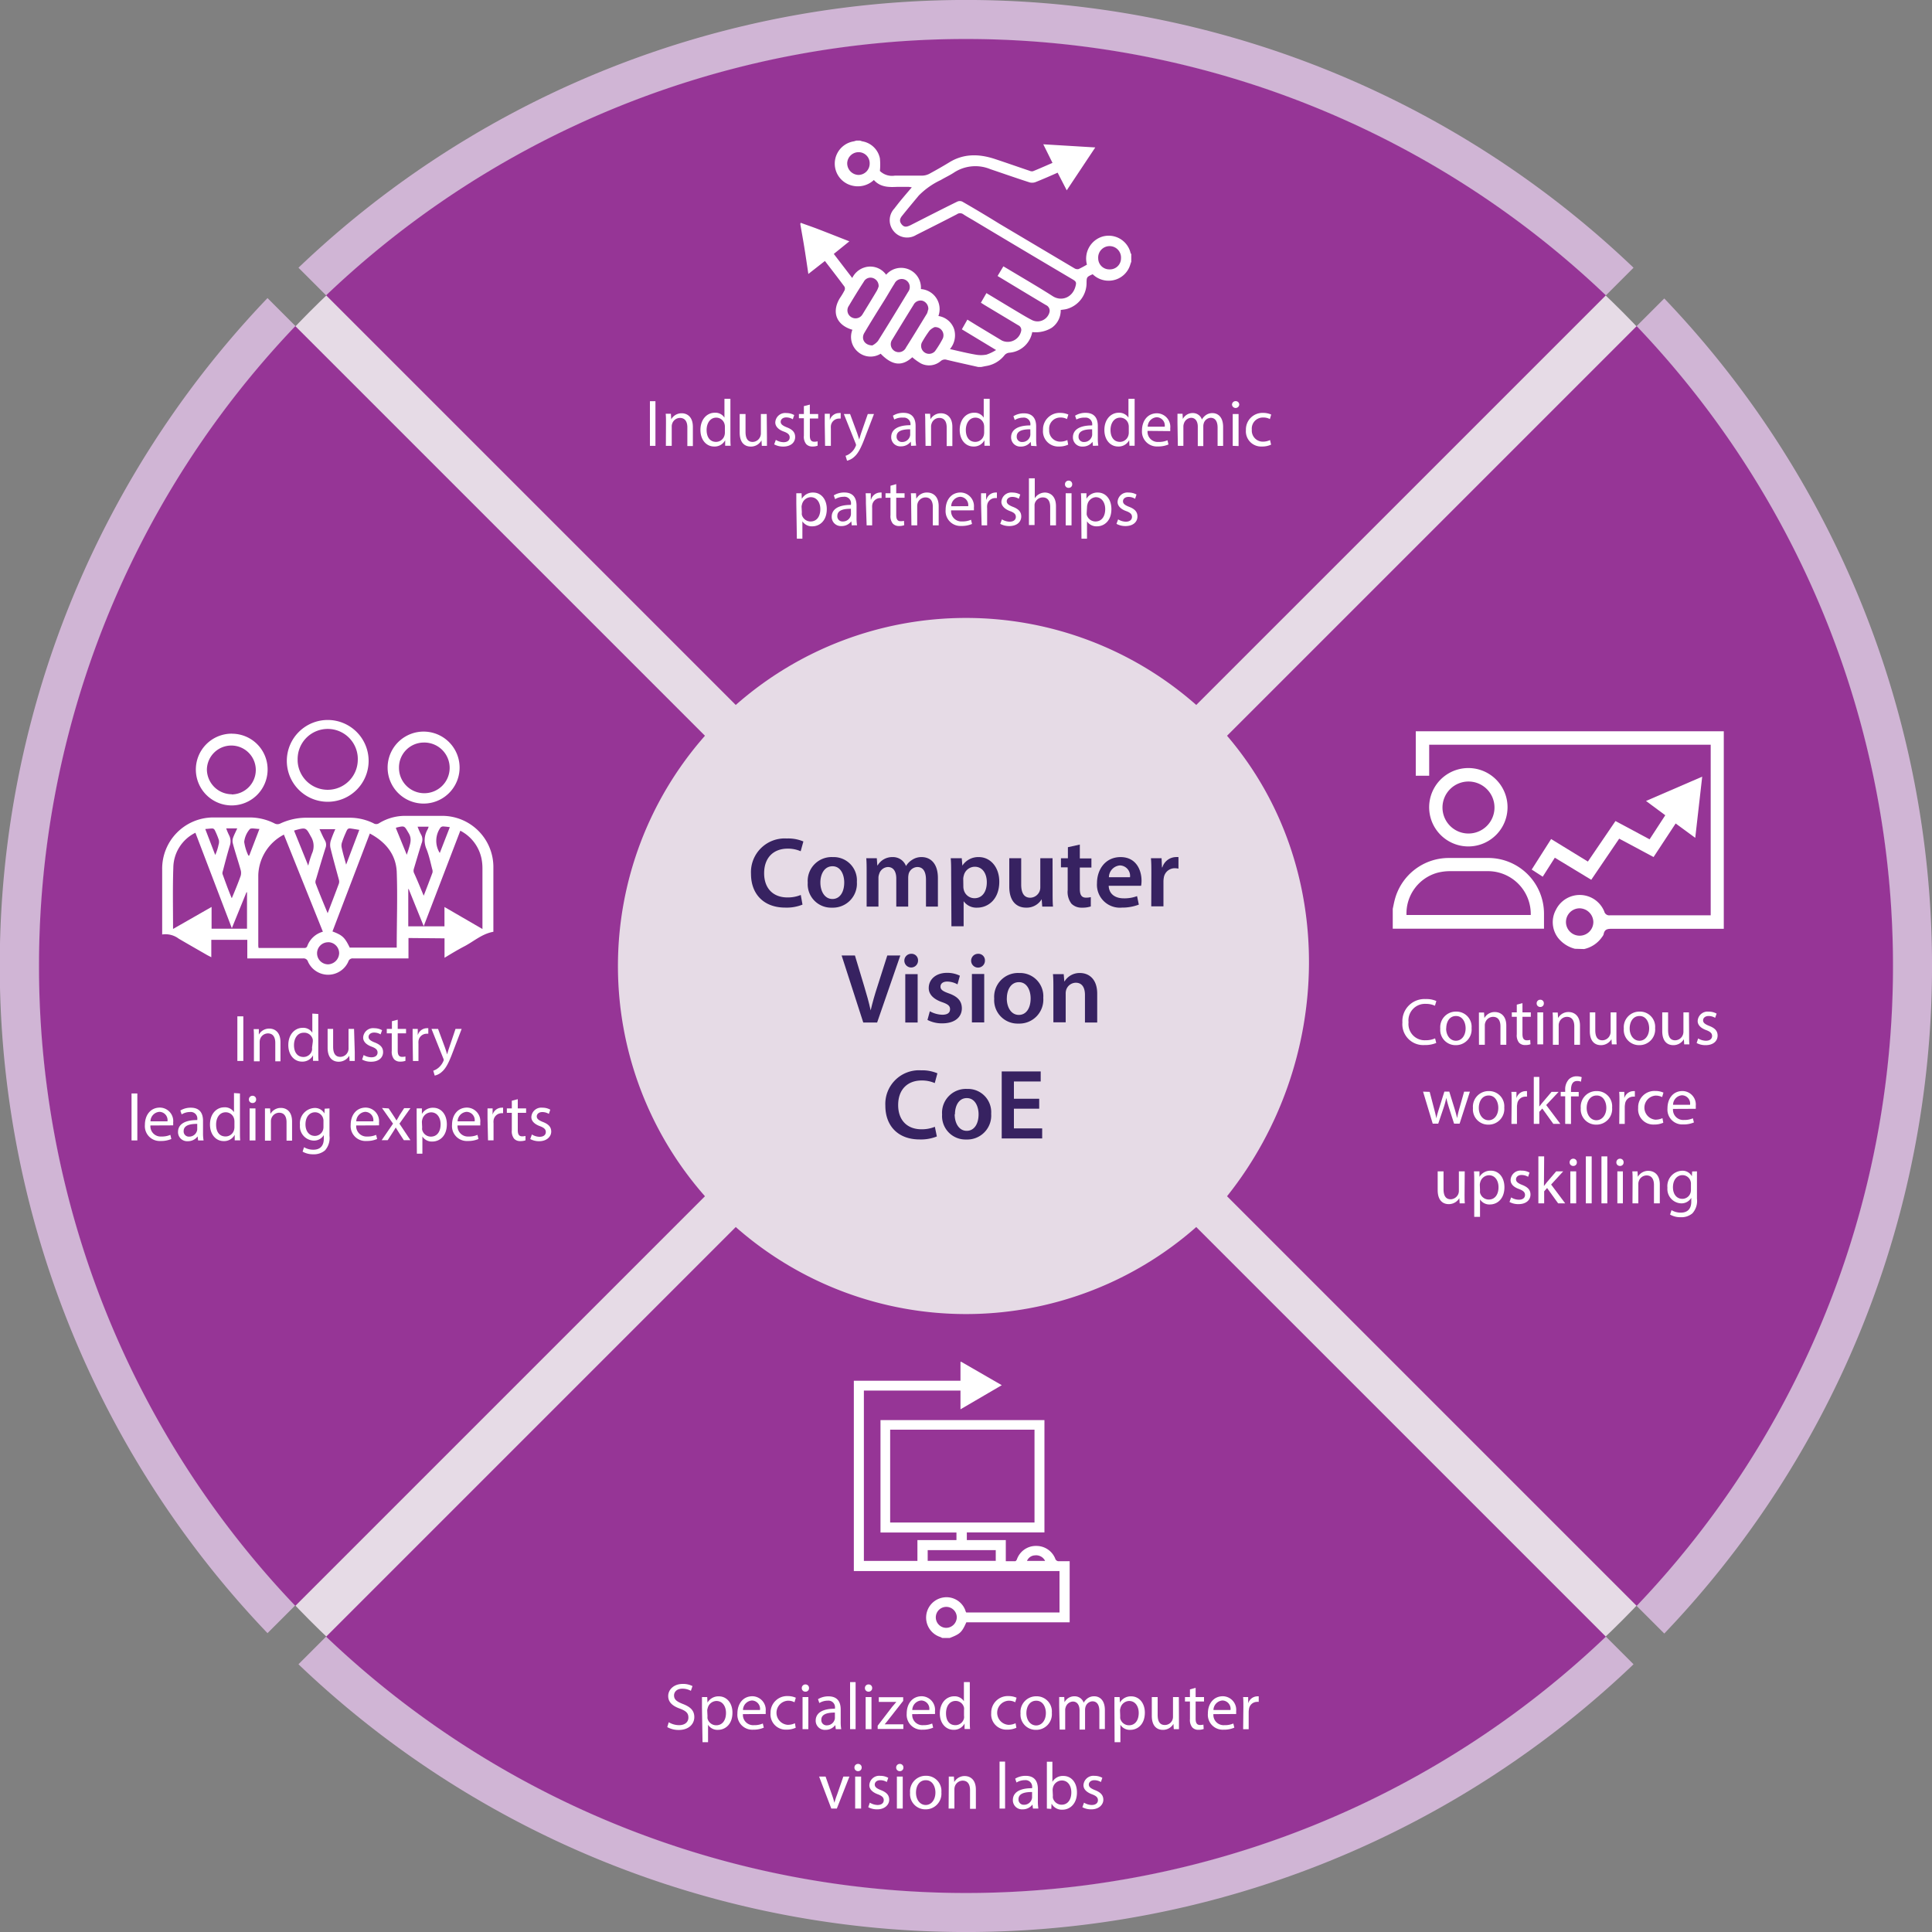 <svg id="Layer_1" data-name="Layer 1" xmlns="http://www.w3.org/2000/svg" viewBox="0 0 350 350"><rect x="0" y="0" width="350" height="350" fill="#808080" stroke="none"/><defs><style>.cls-1{fill:#d0b5d5;}.cls-2{fill:#e6dbe6;}.cls-3{fill:#963596;}.cls-4{fill:#fff;}.cls-5{fill:#372261;}</style></defs><title>computer-vision-and-AI-on-EDGE2</title><g id="Layer_3" data-name="Layer 3"><path class="cls-1" d="M220.91,134.66l-5.57-5.57L295.93,48.5a175,175,0,0,0-241.86,0l82,82-5.61,5.5-82-82a175,175,0,0,0,0,241.86l80.59-80.59,5.57,5.57L54.07,301.5a175,175,0,0,0,241.86,0l-79.22-79.21,5.58-5.58,79.21,79.22a175,175,0,0,0,0-241.86Z"/><circle class="cls-2" cx="175" cy="175" r="167.88"/><path class="cls-3" d="M127.71,133.29,53.5,59.08a167.91,167.91,0,0,0,0,231.84l74.21-74.21A63.06,63.06,0,0,1,127.71,133.29Z"/><path class="cls-3" d="M216.71,127.71,290.92,53.5a167.91,167.91,0,0,0-231.84,0l74.21,74.21A63.06,63.06,0,0,1,216.71,127.71Z"/><path class="cls-3" d="M133.29,222.29,59.08,296.5a167.91,167.91,0,0,0,231.84,0l-74.21-74.21A63.06,63.06,0,0,1,133.29,222.29Z"/><path class="cls-3" d="M222.29,216.71l74.21,74.21a167.91,167.91,0,0,0,0-231.84l-74.21,74.21C242.49,156.89,241.67,192.4,222.29,216.71Z"/></g><path class="cls-4" d="M118.74,72.68v8.09h-1V72.68Z"/><path class="cls-4" d="M120.65,76.53c0-.6,0-1.09-.05-1.57h.94l.06,1h0a2.14,2.14,0,0,1,1.92-1.09c.8,0,2,.48,2,2.47v3.47h-1V77.42c0-.93-.35-1.71-1.35-1.71a1.5,1.5,0,0,0-1.41,1.08,1.45,1.45,0,0,0-.07.49v3.49h-1.06Z"/><path class="cls-4" d="M132.32,72.25v7c0,.51,0,1.1.05,1.5h-1l0-1h0a2.14,2.14,0,0,1-2,1.14c-1.4,0-2.48-1.19-2.48-3,0-1.93,1.19-3.12,2.6-3.12a1.93,1.93,0,0,1,1.75.89h0V72.25Zm-1,5.08a1.68,1.68,0,0,0-.05-.45,1.55,1.55,0,0,0-1.52-1.22c-1.09,0-1.74,1-1.74,2.24s.57,2.15,1.71,2.15a1.59,1.59,0,0,0,1.55-1.26,1.71,1.71,0,0,0,.05-.46Z"/><path class="cls-4" d="M138.94,79.18c0,.6,0,1.13,0,1.59h-.93l-.06-1h0A2.16,2.16,0,0,1,136,80.9c-.91,0-2-.5-2-2.54V75h1.06v3.22c0,1.1.33,1.84,1.29,1.84a1.52,1.52,0,0,0,1.39-1,1.49,1.49,0,0,0,.1-.54V75h1.06Z"/><path class="cls-4" d="M140.55,79.69a2.79,2.79,0,0,0,1.39.42c.77,0,1.12-.39,1.12-.87s-.3-.78-1.07-1.06c-1.05-.37-1.54-1-1.54-1.65a1.79,1.79,0,0,1,2-1.7,2.91,2.91,0,0,1,1.43.36l-.26.77a2.22,2.22,0,0,0-1.19-.34c-.62,0-1,.36-1,.79s.35.7,1.1,1c1,.38,1.52.89,1.52,1.75,0,1-.79,1.74-2.17,1.74a3.33,3.33,0,0,1-1.63-.4Z"/><path class="cls-4" d="M146.71,73.3V75h1.51v.81h-1.51V78.9c0,.72.21,1.12.79,1.12a2.29,2.29,0,0,0,.62-.07l0,.79a2.48,2.48,0,0,1-.94.15,1.46,1.46,0,0,1-1.14-.45,2.13,2.13,0,0,1-.41-1.51V75.77h-.9V75h.9V73.57Z"/><path class="cls-4" d="M149.41,76.77c0-.68,0-1.27,0-1.81h.92l0,1.14h0A1.75,1.75,0,0,1,152,74.83a1,1,0,0,1,.3,0v1a1.94,1.94,0,0,0-.36,0,1.49,1.49,0,0,0-1.42,1.35,3.6,3.6,0,0,0,0,.49v3.1h-1.05Z"/><path class="cls-4" d="M154,75l1.27,3.43c.13.39.28.84.38,1.19h0c.11-.35.23-.79.37-1.21L157.21,75h1.12l-1.59,4.14c-.75,2-1.27,3-2,3.63a2.85,2.85,0,0,1-1.29.69l-.27-.89a2.59,2.59,0,0,0,.93-.52,3,3,0,0,0,.88-1.17.76.76,0,0,0,.09-.25.85.85,0,0,0-.07-.28L152.87,75Z"/><path class="cls-4" d="M165.05,80.77,165,80h0a2.19,2.19,0,0,1-1.78.86,1.65,1.65,0,0,1-1.77-1.67c0-1.4,1.25-2.17,3.49-2.16V77a1.19,1.19,0,0,0-1.32-1.34A2.93,2.93,0,0,0,162,76l-.24-.69a3.52,3.52,0,0,1,1.91-.52c1.77,0,2.2,1.21,2.2,2.38v2.17a8.4,8.4,0,0,0,.1,1.39Zm-.16-3c-1.15,0-2.46.18-2.46,1.3a.94.94,0,0,0,1,1,1.45,1.45,0,0,0,1.4-1,1,1,0,0,0,.06-.34Z"/><path class="cls-4" d="M167.62,76.53c0-.6,0-1.09-.05-1.57h.93l.06,1h0a2.14,2.14,0,0,1,1.92-1.09c.8,0,2.05.48,2.05,2.47v3.47H171.5V77.42c0-.93-.34-1.71-1.34-1.71a1.48,1.48,0,0,0-1.41,1.08,1.44,1.44,0,0,0-.08.49v3.49h-1Z"/><path class="cls-4" d="M179.29,72.25v7c0,.51,0,1.1.05,1.5h-1l0-1h0a2.14,2.14,0,0,1-2,1.14c-1.4,0-2.48-1.19-2.48-3,0-1.93,1.18-3.12,2.6-3.12a1.93,1.93,0,0,1,1.75.89h0V72.25Zm-1,5.08a2.22,2.22,0,0,0-.05-.45,1.56,1.56,0,0,0-1.53-1.22c-1.09,0-1.74,1-1.74,2.24s.58,2.15,1.72,2.15a1.59,1.59,0,0,0,1.55-1.26,2.24,2.24,0,0,0,.05-.46Z"/><path class="cls-4" d="M186.8,80.77l-.08-.73h0a2.16,2.16,0,0,1-1.77.86,1.66,1.66,0,0,1-1.78-1.67c0-1.4,1.25-2.17,3.49-2.16V77a1.19,1.19,0,0,0-1.32-1.34,2.93,2.93,0,0,0-1.51.43l-.24-.69a3.55,3.55,0,0,1,1.91-.52c1.78,0,2.21,1.21,2.21,2.38v2.17a8.47,8.47,0,0,0,.09,1.39Zm-.15-3c-1.15,0-2.46.18-2.46,1.3a.93.93,0,0,0,1,1,1.45,1.45,0,0,0,1.41-1,1.35,1.35,0,0,0,.06-.34Z"/><path class="cls-4" d="M193.51,80.55a3.78,3.78,0,0,1-1.67.34,2.76,2.76,0,0,1-2.89-3,3,3,0,0,1,3.12-3.09,3.61,3.61,0,0,1,1.47.3l-.25.82a2.35,2.35,0,0,0-1.22-.28,2,2,0,0,0-2,2.2,2,2,0,0,0,2,2.17,3,3,0,0,0,1.29-.29Z"/><path class="cls-4" d="M198,80.77l-.08-.73h0a2.16,2.16,0,0,1-1.77.86,1.66,1.66,0,0,1-1.78-1.67c0-1.4,1.25-2.17,3.49-2.16V77a1.19,1.19,0,0,0-1.32-1.34A2.93,2.93,0,0,0,195,76l-.24-.69a3.55,3.55,0,0,1,1.91-.52c1.78,0,2.21,1.21,2.21,2.38v2.17a8.47,8.47,0,0,0,.09,1.39Zm-.15-3c-1.15,0-2.46.18-2.46,1.3a.93.93,0,0,0,1,1,1.45,1.45,0,0,0,1.41-1,1.35,1.35,0,0,0,.06-.34Z"/><path class="cls-4" d="M205.55,72.25v7c0,.51,0,1.1,0,1.5h-.94l-.05-1h0a2.16,2.16,0,0,1-2,1.14c-1.41,0-2.49-1.19-2.49-3,0-1.93,1.19-3.12,2.61-3.12a2,2,0,0,1,1.75.89h0V72.25Zm-1.06,5.08a1.68,1.68,0,0,0-.05-.45,1.54,1.54,0,0,0-1.52-1.22c-1.09,0-1.74,1-1.74,2.24s.58,2.15,1.72,2.15a1.59,1.59,0,0,0,1.54-1.26,1.71,1.71,0,0,0,.05-.46Z"/><path class="cls-4" d="M207.89,78.06a1.85,1.85,0,0,0,2,2,3.83,3.83,0,0,0,1.61-.3l.18.76a4.71,4.71,0,0,1-1.93.36A2.7,2.7,0,0,1,206.88,78c0-1.75,1-3.13,2.72-3.13a2.46,2.46,0,0,1,2.4,2.74,4.88,4.88,0,0,1,0,.49ZM211,77.3a1.49,1.49,0,0,0-1.46-1.71,1.74,1.74,0,0,0-1.62,1.71Z"/><path class="cls-4" d="M213.31,76.53c0-.6,0-1.09,0-1.57h.92l.05.94h0a2,2,0,0,1,1.83-1.07A1.71,1.71,0,0,1,217.74,76h0a2.42,2.42,0,0,1,.65-.75,2,2,0,0,1,1.28-.41c.77,0,1.91.5,1.91,2.52v3.42h-1V77.48c0-1.11-.41-1.79-1.26-1.79a1.38,1.38,0,0,0-1.25,1,1.74,1.74,0,0,0-.08.53v3.59h-1V77.29c0-.92-.41-1.6-1.21-1.6a1.45,1.45,0,0,0-1.31,1.06,1.5,1.5,0,0,0-.09.52v3.5h-1Z"/><path class="cls-4" d="M224.5,73.33a.66.66,0,0,1-1.31,0,.64.64,0,0,1,.66-.66A.63.63,0,0,1,224.5,73.33Zm-1.18,7.44V75h1.06v5.81Z"/><path class="cls-4" d="M230.27,80.55a3.81,3.81,0,0,1-1.67.34,2.76,2.76,0,0,1-2.89-3,3,3,0,0,1,3.12-3.09,3.6,3.6,0,0,1,1.46.3l-.24.82a2.37,2.37,0,0,0-1.22-.28,2,2,0,0,0-2.05,2.2,2,2,0,0,0,2,2.17,3,3,0,0,0,1.3-.29Z"/><path class="cls-4" d="M144.26,91.26c0-.75,0-1.35,0-1.9h.95l.05,1h0a2.28,2.28,0,0,1,2.06-1.13c1.41,0,2.46,1.19,2.46,3,0,2.09-1.27,3.12-2.63,3.12a2.05,2.05,0,0,1-1.79-.91h0v3.15h-1Zm1,1.54a3,3,0,0,0,0,.44,1.63,1.63,0,0,0,1.58,1.23c1.12,0,1.77-.91,1.77-2.24,0-1.16-.61-2.16-1.73-2.16a1.68,1.68,0,0,0-1.59,1.31,1.56,1.56,0,0,0-.08.43Z"/><path class="cls-4" d="M154.3,95.17l-.08-.73h0a2.16,2.16,0,0,1-1.77.86,1.66,1.66,0,0,1-1.78-1.67c0-1.4,1.25-2.17,3.49-2.16v-.12A1.19,1.19,0,0,0,152.8,90a2.93,2.93,0,0,0-1.51.43l-.24-.69a3.55,3.55,0,0,1,1.91-.52c1.77,0,2.21,1.21,2.21,2.38v2.17a8.47,8.47,0,0,0,.09,1.39Zm-.15-3c-1.15,0-2.46.17-2.46,1.3a.93.93,0,0,0,1,1,1.45,1.45,0,0,0,1.41-1,1.35,1.35,0,0,0,.06-.34Z"/><path class="cls-4" d="M156.87,91.17c0-.68,0-1.27-.05-1.81h.93l0,1.14h.05a1.75,1.75,0,0,1,1.61-1.27,1,1,0,0,1,.3,0v1a1.94,1.94,0,0,0-.36,0A1.49,1.49,0,0,0,158,91.58a3.6,3.6,0,0,0,0,.49v3.1h-1Z"/><path class="cls-4" d="M162.36,87.7v1.66h1.51v.81h-1.51V93.3c0,.72.2,1.12.79,1.12a2.21,2.21,0,0,0,.61-.07l.05.79a2.48,2.48,0,0,1-.94.15,1.46,1.46,0,0,1-1.14-.45,2.13,2.13,0,0,1-.41-1.51V90.17h-.9v-.81h.9V88Z"/><path class="cls-4" d="M165.06,90.93c0-.6,0-1.09-.05-1.57h.93l.06,1h0A2.14,2.14,0,0,1,168,89.23c.8,0,2.05.48,2.05,2.47v3.47h-1.06V91.82c0-.93-.35-1.71-1.34-1.71a1.5,1.5,0,0,0-1.42,1.08,1.75,1.75,0,0,0-.07.49v3.49h-1.05Z"/><path class="cls-4" d="M172.3,92.46a1.86,1.86,0,0,0,2,2,3.76,3.76,0,0,0,1.61-.3l.18.76a4.67,4.67,0,0,1-1.93.36,2.69,2.69,0,0,1-2.85-2.93c0-1.75,1-3.13,2.72-3.13a2.47,2.47,0,0,1,2.4,2.74,4.35,4.35,0,0,1,0,.49Zm3.1-.76A1.5,1.5,0,0,0,173.93,90a1.74,1.74,0,0,0-1.61,1.71Z"/><path class="cls-4" d="M177.73,91.17c0-.68,0-1.27,0-1.81h.92l0,1.14h.05a1.74,1.74,0,0,1,1.6-1.27.91.91,0,0,1,.3,0v1a1.79,1.79,0,0,0-.36,0,1.47,1.47,0,0,0-1.41,1.35,2.46,2.46,0,0,0,0,.49v3.1h-1Z"/><path class="cls-4" d="M181.51,94.09a2.79,2.79,0,0,0,1.39.42c.77,0,1.13-.39,1.13-.87s-.3-.78-1.08-1.06c-1-.37-1.54-1-1.54-1.65a1.8,1.8,0,0,1,2-1.7,2.9,2.9,0,0,1,1.42.36l-.26.77a2.22,2.22,0,0,0-1.19-.34c-.62,0-1,.36-1,.79s.35.7,1.1,1c1,.38,1.53.89,1.53,1.75,0,1-.8,1.74-2.17,1.74a3.34,3.34,0,0,1-1.64-.4Z"/><path class="cls-4" d="M186.4,86.65h1.06v3.62h0a2,2,0,0,1,.76-.74,2.16,2.16,0,0,1,1.08-.3c.78,0,2,.48,2,2.48v3.46h-1.05V91.83c0-.93-.35-1.72-1.34-1.72a1.52,1.52,0,0,0-1.42,1,1.31,1.31,0,0,0-.07.51v3.5H186.4Z"/><path class="cls-4" d="M194.24,87.73a.62.62,0,0,1-.67.65.63.63,0,0,1-.64-.65.65.65,0,0,1,.66-.66A.63.63,0,0,1,194.24,87.73Zm-1.18,7.44V89.36h1.06v5.81Z"/><path class="cls-4" d="M195.87,91.26c0-.75,0-1.35-.05-1.9h1l0,1h0a2.29,2.29,0,0,1,2.07-1.13c1.4,0,2.45,1.19,2.45,3,0,2.09-1.27,3.12-2.63,3.12a2.05,2.05,0,0,1-1.79-.91h0v3.15h-1Zm1,1.54a3,3,0,0,0,0,.44,1.63,1.63,0,0,0,1.59,1.23c1.11,0,1.76-.91,1.76-2.24,0-1.16-.61-2.16-1.73-2.16A1.68,1.68,0,0,0,197,91.38a1.55,1.55,0,0,0-.07.43Z"/><path class="cls-4" d="M202.56,94.09a2.79,2.79,0,0,0,1.39.42c.76,0,1.12-.39,1.12-.87s-.3-.78-1.07-1.06c-1.05-.37-1.54-1-1.54-1.65a1.79,1.79,0,0,1,2-1.7,2.91,2.91,0,0,1,1.43.36l-.26.77a2.22,2.22,0,0,0-1.19-.34c-.63,0-1,.36-1,.79s.34.7,1.1,1c1,.38,1.52.89,1.52,1.75,0,1-.79,1.74-2.17,1.74a3.33,3.33,0,0,1-1.63-.4Z"/><path class="cls-4" d="M121.15,312a3.65,3.65,0,0,0,1.87.53c1.06,0,1.69-.56,1.69-1.38s-.43-1.19-1.52-1.61c-1.32-.46-2.14-1.15-2.14-2.29s1-2.19,2.62-2.19a3.72,3.72,0,0,1,1.78.39l-.29.86a3.11,3.11,0,0,0-1.53-.39c-1.1,0-1.52.66-1.52,1.21,0,.76.49,1.13,1.6,1.56,1.37.53,2.07,1.19,2.07,2.38s-.93,2.33-2.83,2.33a4.18,4.18,0,0,1-2.07-.52Z"/><path class="cls-4" d="M127.17,309.33c0-.74,0-1.34,0-1.89h.95l.05,1h0a2.28,2.28,0,0,1,2.06-1.13c1.41,0,2.46,1.19,2.46,2.95,0,2.09-1.27,3.12-2.64,3.12a2,2,0,0,1-1.78-.92h0v3.16h-1Zm1,1.55a2.68,2.68,0,0,0,0,.43,1.62,1.62,0,0,0,1.58,1.24c1.12,0,1.77-.91,1.77-2.24,0-1.17-.61-2.16-1.73-2.16a1.67,1.67,0,0,0-1.59,1.31,1.49,1.49,0,0,0-.08.43Z"/><path class="cls-4" d="M134.59,310.53a1.86,1.86,0,0,0,2,2,3.75,3.75,0,0,0,1.6-.3l.18.75a4.6,4.6,0,0,1-1.93.37,2.7,2.7,0,0,1-2.85-2.93c0-1.75,1-3.13,2.72-3.13a2.46,2.46,0,0,1,2.4,2.73,4,4,0,0,1,0,.49Zm3.09-.75a1.51,1.51,0,0,0-1.46-1.72,1.75,1.75,0,0,0-1.62,1.72Z"/><path class="cls-4" d="M144.15,313a4,4,0,0,1-1.67.34,2.76,2.76,0,0,1-2.89-3,3,3,0,0,1,3.12-3.08,3.6,3.6,0,0,1,1.46.3l-.24.82a2.37,2.37,0,0,0-1.22-.28,2.19,2.19,0,0,0,0,4.37,3,3,0,0,0,1.3-.29Z"/><path class="cls-4" d="M146.56,305.81a.62.62,0,0,1-.67.65.63.63,0,0,1-.64-.65.65.65,0,0,1,.66-.66A.63.63,0,0,1,146.56,305.81Zm-1.17,7.44v-5.81h1.05v5.81Z"/><path class="cls-4" d="M151.41,313.25l-.09-.74h0a2.17,2.17,0,0,1-1.78.87,1.65,1.65,0,0,1-1.77-1.67c0-1.4,1.25-2.17,3.49-2.16v-.12a1.19,1.19,0,0,0-1.32-1.34,2.93,2.93,0,0,0-1.51.43l-.24-.7a3.6,3.6,0,0,1,1.9-.51c1.78,0,2.21,1.21,2.21,2.37v2.17a7.49,7.49,0,0,0,.1,1.4Zm-.16-3c-1.15,0-2.46.18-2.46,1.31a.94.94,0,0,0,1,1,1.45,1.45,0,0,0,1.4-1,1,1,0,0,0,.06-.34Z"/><path class="cls-4" d="M154,304.73H155v8.52H154Z"/><path class="cls-4" d="M158,305.81a.63.63,0,0,1-.68.65.63.63,0,0,1-.63-.65.64.64,0,0,1,.66-.66A.63.63,0,0,1,158,305.81Zm-1.18,7.44v-5.81h1.06v5.81Z"/><path class="cls-4" d="M159,312.63l2.62-3.42.76-.89v0H159.2v-.85h4.42v.66L161,311.47c-.24.32-.48.61-.74.91v0h3.39v.84H159Z"/><path class="cls-4" d="M165.26,310.53a1.86,1.86,0,0,0,2,2,3.83,3.83,0,0,0,1.61-.3l.18.75a4.69,4.69,0,0,1-1.94.37,2.7,2.7,0,0,1-2.85-2.93c0-1.75,1-3.13,2.72-3.13a2.46,2.46,0,0,1,2.4,2.73,2.63,2.63,0,0,1,0,.49Zm3.09-.75a1.5,1.5,0,0,0-1.46-1.72,1.75,1.75,0,0,0-1.62,1.72Z"/><path class="cls-4" d="M175.69,304.73v7c0,.51,0,1.1.05,1.5h-1l0-1h0a2.16,2.16,0,0,1-2,1.14c-1.4,0-2.48-1.19-2.48-2.95,0-1.93,1.19-3.12,2.6-3.12a2,2,0,0,1,1.76.89h0v-3.47Zm-1.05,5.07a1.65,1.65,0,0,0,0-.44,1.54,1.54,0,0,0-1.52-1.22c-1.09,0-1.74.95-1.74,2.24s.57,2.15,1.71,2.15a1.59,1.59,0,0,0,1.55-1.26,1.71,1.71,0,0,0,0-.46Z"/><path class="cls-4" d="M184.13,313a3.93,3.93,0,0,1-1.67.34,2.76,2.76,0,0,1-2.89-3,3,3,0,0,1,3.12-3.08,3.61,3.61,0,0,1,1.47.3l-.24.82a2.42,2.42,0,0,0-1.23-.28,2.19,2.19,0,0,0,0,4.37,3,3,0,0,0,1.29-.29Z"/><path class="cls-4" d="M190.55,310.29a2.84,2.84,0,0,1-2.89,3.09,2.76,2.76,0,0,1-2.78-3,2.83,2.83,0,0,1,2.88-3.08A2.75,2.75,0,0,1,190.55,310.29Zm-4.61.06c0,1.28.74,2.23,1.77,2.23s1.76-.94,1.76-2.25c0-1-.49-2.23-1.74-2.23S185.94,309.25,185.94,310.35Z"/><path class="cls-4" d="M191.88,309c0-.6,0-1.09,0-1.57h.92l.05.94h0a2,2,0,0,1,1.83-1.07,1.71,1.71,0,0,1,1.64,1.16h0a2.42,2.42,0,0,1,.65-.75,2,2,0,0,1,1.29-.41c.76,0,1.9.5,1.9,2.52v3.42h-1V310c0-1.12-.41-1.79-1.26-1.79a1.38,1.38,0,0,0-1.25,1,2.11,2.11,0,0,0-.08.53v3.59h-1v-3.48c0-.93-.41-1.6-1.21-1.6a1.45,1.45,0,0,0-1.31,1.06,1.4,1.4,0,0,0-.08.51v3.51h-1Z"/><path class="cls-4" d="M201.89,309.33c0-.74,0-1.34,0-1.89h.94l.05,1h0a2.27,2.27,0,0,1,2.06-1.13c1.4,0,2.46,1.19,2.46,2.95,0,2.09-1.27,3.12-2.64,3.12a2,2,0,0,1-1.79-.92h0v3.16h-1.05Zm1.05,1.55a2.74,2.74,0,0,0,0,.43,1.63,1.63,0,0,0,1.59,1.24c1.11,0,1.76-.91,1.76-2.24,0-1.17-.61-2.16-1.73-2.16a1.67,1.67,0,0,0-1.59,1.31,1.49,1.49,0,0,0-.07.43Z"/><path class="cls-4" d="M213.58,311.66c0,.6,0,1.13,0,1.59h-.94l-.06-.95h0a2.19,2.19,0,0,1-1.92,1.08c-.91,0-2-.51-2-2.55v-3.39h1.06v3.21c0,1.11.34,1.85,1.3,1.85a1.47,1.47,0,0,0,1.48-1.5v-3.56h1.06Z"/><path class="cls-4" d="M216.6,305.77v1.67h1.52v.8H216.6v3.13c0,.72.21,1.13.8,1.13a2.68,2.68,0,0,0,.61-.07l.05.79a2.7,2.7,0,0,1-.94.15,1.46,1.46,0,0,1-1.14-.45,2.15,2.15,0,0,1-.41-1.51v-3.17h-.9v-.8h.9v-1.39Z"/><path class="cls-4" d="M219.82,310.53a1.86,1.86,0,0,0,2,2,3.8,3.8,0,0,0,1.61-.3l.18.75a4.63,4.63,0,0,1-1.93.37,2.7,2.7,0,0,1-2.86-2.93c0-1.75,1-3.13,2.73-3.13a2.46,2.46,0,0,1,2.39,2.73,4.49,4.49,0,0,1,0,.49Zm3.1-.75a1.51,1.51,0,0,0-1.47-1.72,1.76,1.76,0,0,0-1.62,1.72Z"/><path class="cls-4" d="M225.25,309.25c0-.68,0-1.27-.05-1.81h.92l0,1.14h0a1.75,1.75,0,0,1,1.61-1.27,1.32,1.32,0,0,1,.3,0v1a1.79,1.79,0,0,0-.36,0,1.48,1.48,0,0,0-1.41,1.36,2.38,2.38,0,0,0-.05.49v3.1h-1Z"/><path class="cls-4" d="M149.56,321.84l1.14,3.26a15.54,15.54,0,0,1,.46,1.49h0c.13-.48.3-1,.49-1.49l1.13-3.26h1.1l-2.28,5.8h-1l-2.21-5.8Z"/><path class="cls-4" d="M156.1,320.21a.63.63,0,0,1-.68.65.63.63,0,0,1-.63-.65.64.64,0,0,1,.66-.66A.63.63,0,0,1,156.1,320.21Zm-1.18,7.43v-5.8H156v5.8Z"/><path class="cls-4" d="M157.58,326.57a2.86,2.86,0,0,0,1.4.42c.76,0,1.12-.39,1.12-.87s-.3-.78-1.08-1.07c-1-.37-1.53-.94-1.53-1.64a1.79,1.79,0,0,1,2-1.7,2.94,2.94,0,0,1,1.43.36l-.27.76a2.25,2.25,0,0,0-1.18-.33c-.63,0-1,.36-1,.79s.34.7,1.1,1c1,.39,1.52.89,1.52,1.76s-.79,1.73-2.17,1.73a3.33,3.33,0,0,1-1.63-.39Z"/><path class="cls-4" d="M163.66,320.21a.63.63,0,0,1-.68.65.63.63,0,0,1-.63-.65.64.64,0,0,1,.66-.66A.63.63,0,0,1,163.66,320.21Zm-1.18,7.43v-5.8h1.06v5.8Z"/><path class="cls-4" d="M170.54,324.69a2.84,2.84,0,0,1-2.89,3.09,2.76,2.76,0,0,1-2.78-3,2.83,2.83,0,0,1,2.88-3.08A2.75,2.75,0,0,1,170.54,324.69Zm-4.6.06c0,1.28.73,2.24,1.76,2.24s1.76-.95,1.76-2.26c0-1-.49-2.23-1.74-2.23S165.94,323.65,165.94,324.75Z"/><path class="cls-4" d="M171.88,323.41c0-.6,0-1.09,0-1.57h.93l.06,1h0a2.13,2.13,0,0,1,1.92-1.09c.8,0,2,.48,2,2.47v3.46h-1.06V324.3c0-.94-.35-1.72-1.34-1.72a1.51,1.51,0,0,0-1.42,1.08,1.75,1.75,0,0,0-.07.49v3.49h-1.05Z"/><path class="cls-4" d="M181.08,319.13h1v8.51h-1Z"/><path class="cls-4" d="M187.13,327.64l-.09-.73h0a2.17,2.17,0,0,1-1.78.87,1.65,1.65,0,0,1-1.77-1.67c0-1.4,1.24-2.17,3.49-2.16v-.12a1.2,1.2,0,0,0-1.32-1.34,2.9,2.9,0,0,0-1.51.43l-.24-.7a3.6,3.6,0,0,1,1.9-.51c1.78,0,2.21,1.21,2.21,2.37v2.17a8.32,8.32,0,0,0,.09,1.39Zm-.16-3c-1.15,0-2.46.18-2.46,1.31a.94.94,0,0,0,1,1,1.45,1.45,0,0,0,1.4-1,1,1,0,0,0,.06-.34Z"/><path class="cls-4" d="M189.65,327.64c0-.39,0-1,0-1.49v-7h1v3.65h0a2.17,2.17,0,0,1,2-1.07c1.44,0,2.46,1.2,2.45,3,0,2.08-1.31,3.11-2.6,3.11a2.1,2.1,0,0,1-2-1.09h0l-.05.95Zm1.09-2.32a1.58,1.58,0,0,0,0,.38,1.63,1.63,0,0,0,1.58,1.24c1.1,0,1.76-.9,1.76-2.23,0-1.17-.6-2.16-1.72-2.16a1.68,1.68,0,0,0-1.61,1.29,2.47,2.47,0,0,0-.06.43Z"/><path class="cls-4" d="M196.38,326.57a2.79,2.79,0,0,0,1.39.42c.77,0,1.13-.39,1.13-.87s-.3-.78-1.08-1.07c-1-.37-1.54-.94-1.54-1.64a1.8,1.8,0,0,1,2-1.7,2.9,2.9,0,0,1,1.42.36l-.26.76a2.32,2.32,0,0,0-1.19-.33c-.62,0-1,.36-1,.79s.35.7,1.1,1c1,.39,1.53.89,1.53,1.76s-.79,1.73-2.17,1.73a3.27,3.27,0,0,1-1.63-.39Z"/><path class="cls-4" d="M260.19,188.94a5.2,5.2,0,0,1-2.13.38,3.78,3.78,0,0,1-4-4.09,4,4,0,0,1,4.23-4.24,4.29,4.29,0,0,1,1.92.36l-.26.85a3.8,3.8,0,0,0-1.63-.34,3,3,0,0,0-3.15,3.34,2.94,2.94,0,0,0,3.1,3.25,4.1,4.1,0,0,0,1.71-.34Z"/><path class="cls-4" d="M266.59,186.25a2.84,2.84,0,0,1-2.89,3.09,2.76,2.76,0,0,1-2.78-3,2.83,2.83,0,0,1,2.87-3.08A2.75,2.75,0,0,1,266.59,186.25Zm-4.61.06c0,1.27.73,2.23,1.77,2.23s1.76-.94,1.76-2.25c0-1-.49-2.23-1.74-2.23S262,185.21,262,186.31Z"/><path class="cls-4" d="M267.92,185c0-.6,0-1.09,0-1.57h.93l.06,1h0a2.12,2.12,0,0,1,1.91-1.09c.81,0,2.06.48,2.06,2.47v3.46h-1.06v-3.34c0-.94-.35-1.72-1.34-1.72a1.5,1.5,0,0,0-1.42,1.08,1.45,1.45,0,0,0-.07.49v3.49h-1.06Z"/><path class="cls-4" d="M275.81,181.73v1.67h1.51v.8h-1.51v3.13c0,.72.2,1.13.79,1.13a2.6,2.6,0,0,0,.61-.07l.05.79a2.73,2.73,0,0,1-.94.14,1.47,1.47,0,0,1-1.14-.44,2.15,2.15,0,0,1-.4-1.51V184.2h-.9v-.8h.9V182Z"/><path class="cls-4" d="M279.68,181.77a.62.62,0,0,1-.67.65.63.63,0,0,1-.63-.65.64.64,0,0,1,.66-.66A.62.62,0,0,1,279.68,181.77Zm-1.17,7.43v-5.8h1.05v5.8Z"/><path class="cls-4" d="M281.32,185c0-.6,0-1.09-.05-1.57h.93l.06,1h0a2.13,2.13,0,0,1,1.92-1.09c.8,0,2.05.48,2.05,2.47v3.46H285.2v-3.34c0-.94-.35-1.72-1.34-1.72a1.5,1.5,0,0,0-1.42,1.08,1.45,1.45,0,0,0-.07.49v3.49h-1.05Z"/><path class="cls-4" d="M292.83,187.62c0,.6,0,1.13.05,1.58H292l-.07-.94h0a2.2,2.2,0,0,1-1.92,1.08c-.91,0-2-.51-2-2.55V183.4H289v3.21c0,1.11.33,1.85,1.29,1.85a1.52,1.52,0,0,0,1.39-1,1.57,1.57,0,0,0,.1-.54V183.4h1.05Z"/><path class="cls-4" d="M299.84,186.25a2.84,2.84,0,0,1-2.89,3.09,2.76,2.76,0,0,1-2.78-3,2.83,2.83,0,0,1,2.88-3.08A2.75,2.75,0,0,1,299.84,186.25Zm-4.61.06c0,1.27.74,2.23,1.77,2.23s1.76-.94,1.76-2.25c0-1-.49-2.23-1.74-2.23S295.23,185.21,295.23,186.31Z"/><path class="cls-4" d="M306,187.62c0,.6,0,1.13.05,1.58h-.94l-.06-.94h0a2.2,2.2,0,0,1-1.92,1.08c-.91,0-2-.51-2-2.55V183.4h1.06v3.21c0,1.11.33,1.85,1.29,1.85a1.52,1.52,0,0,0,1.39-1,1.57,1.57,0,0,0,.1-.54V183.4h1Z"/><path class="cls-4" d="M307.64,188.12a2.76,2.76,0,0,0,1.4.42c.76,0,1.12-.38,1.12-.86s-.3-.78-1.08-1.07c-1-.37-1.53-.94-1.53-1.64a1.79,1.79,0,0,1,2-1.7,2.83,2.83,0,0,1,1.43.36l-.27.76a2.25,2.25,0,0,0-1.18-.33c-.63,0-1,.36-1,.79s.35.7,1.11,1c1,.39,1.52.89,1.52,1.75,0,1-.79,1.74-2.17,1.74a3.33,3.33,0,0,1-1.63-.39Z"/><path class="cls-4" d="M259,197.8l.77,2.95c.17.65.33,1.25.43,1.85h0c.13-.59.32-1.22.52-1.84l.94-3h.89l.9,2.9c.22.7.38,1.31.52,1.9h0a17,17,0,0,1,.45-1.89l.82-2.91h1.05l-1.87,5.8h-1l-.89-2.77c-.2-.64-.37-1.22-.52-1.9h0a15.86,15.86,0,0,1-.53,1.92l-.93,2.75h-1l-1.75-5.8Z"/><path class="cls-4" d="M272.51,200.65a2.84,2.84,0,0,1-2.89,3.09,2.76,2.76,0,0,1-2.78-3,2.83,2.83,0,0,1,2.88-3.08A2.75,2.75,0,0,1,272.51,200.65Zm-4.61.06c0,1.27.74,2.23,1.77,2.23s1.76-.94,1.76-2.25c0-1-.49-2.23-1.74-2.23S267.9,199.61,267.9,200.71Z"/><path class="cls-4" d="M273.85,199.61c0-.68,0-1.27-.05-1.81h.92l0,1.14h0a1.75,1.75,0,0,1,1.61-1.27,1.32,1.32,0,0,1,.3,0v1a1.28,1.28,0,0,0-.36,0,1.48,1.48,0,0,0-1.41,1.36,2.38,2.38,0,0,0-.05.49v3.09h-1Z"/><path class="cls-4" d="M278.86,200.46h0l.52-.66,1.7-2h1.28l-2.25,2.39,2.56,3.41H281.4l-2-2.78-.54.6v2.18h-1v-8.51h1Z"/><path class="cls-4" d="M283.55,203.6v-5h-.81v-.8h.81v-.28a2.72,2.72,0,0,1,.67-2,2,2,0,0,1,1.42-.54,2.55,2.55,0,0,1,.9.16l-.14.82a1.67,1.67,0,0,0-.68-.13c-.9,0-1.12.79-1.12,1.68v.31H286v.8h-1.4v5Z"/><path class="cls-4" d="M292.05,200.65a2.84,2.84,0,0,1-2.89,3.09,2.77,2.77,0,0,1-2.79-3,2.83,2.83,0,0,1,2.88-3.08A2.75,2.75,0,0,1,292.05,200.65Zm-4.61.06c0,1.27.73,2.23,1.76,2.23S291,202,291,200.69c0-1-.49-2.23-1.74-2.23S287.44,199.61,287.44,200.71Z"/><path class="cls-4" d="M293.38,199.61c0-.68,0-1.27-.05-1.81h.93l0,1.14h0a1.74,1.74,0,0,1,1.61-1.27,1.39,1.39,0,0,1,.3,0v1a1.32,1.32,0,0,0-.36,0,1.49,1.49,0,0,0-1.42,1.36,3.37,3.37,0,0,0-.05.49v3.09h-1Z"/><path class="cls-4" d="M301.32,203.39a3.9,3.9,0,0,1-1.66.33,2.75,2.75,0,0,1-2.89-3,2.94,2.94,0,0,1,3.11-3.08,3.45,3.45,0,0,1,1.47.3l-.24.81a2.51,2.51,0,0,0-1.23-.27,2.19,2.19,0,0,0,0,4.36,3,3,0,0,0,1.29-.28Z"/><path class="cls-4" d="M303.08,200.89a1.86,1.86,0,0,0,2,2,3.75,3.75,0,0,0,1.6-.3l.19.75a4.72,4.72,0,0,1-1.94.36,2.69,2.69,0,0,1-2.85-2.92c0-1.75,1-3.13,2.72-3.13a2.45,2.45,0,0,1,2.4,2.73,2.63,2.63,0,0,1,0,.49Zm3.09-.75a1.5,1.5,0,0,0-1.46-1.72,1.75,1.75,0,0,0-1.62,1.72Z"/><path class="cls-4" d="M265.32,216.42c0,.6,0,1.13.05,1.58h-.94l-.06-.94h0a2.21,2.21,0,0,1-1.92,1.08c-.91,0-2-.51-2-2.55V212.2h1.06v3.21c0,1.11.34,1.85,1.3,1.85a1.54,1.54,0,0,0,1.39-1,1.57,1.57,0,0,0,.09-.54V212.2h1.06Z"/><path class="cls-4" d="M267.07,214.09c0-.74,0-1.34-.05-1.89h1l0,1h0a2.3,2.3,0,0,1,2.07-1.12c1.4,0,2.45,1.18,2.45,3,0,2.08-1.27,3.12-2.63,3.12a2,2,0,0,1-1.79-.92h0v3.16h-1.05Zm1.05,1.55a2.74,2.74,0,0,0,0,.43,1.65,1.65,0,0,0,1.59,1.24c1.11,0,1.76-.91,1.76-2.24,0-1.17-.61-2.16-1.73-2.16a1.67,1.67,0,0,0-1.59,1.3,1.62,1.62,0,0,0-.07.44Z"/><path class="cls-4" d="M273.76,216.92a2.69,2.69,0,0,0,1.39.42c.77,0,1.12-.38,1.12-.86s-.3-.78-1.07-1.07c-1.05-.37-1.54-.94-1.54-1.64a1.79,1.79,0,0,1,2-1.7,2.81,2.81,0,0,1,1.43.36l-.26.76a2.32,2.32,0,0,0-1.19-.33c-.62,0-1,.36-1,.79s.35.7,1.1,1c1,.39,1.52.89,1.52,1.75,0,1-.79,1.74-2.17,1.74a3.33,3.33,0,0,1-1.63-.39Z"/><path class="cls-4" d="M279.7,214.86h0c.14-.2.35-.45.51-.66l1.71-2h1.27L281,214.59l2.55,3.41h-1.28l-2-2.78-.53.6V218h-1.05v-8.51h1.05Z"/><path class="cls-4" d="M285.66,210.57a.62.62,0,0,1-.67.65.63.63,0,0,1-.64-.65.65.65,0,0,1,.66-.66A.63.63,0,0,1,285.66,210.57ZM284.48,218v-5.8h1.06V218Z"/><path class="cls-4" d="M287.29,209.49h1.06V218h-1.06Z"/><path class="cls-4" d="M290.12,209.49h1.06V218h-1.06Z"/><path class="cls-4" d="M294.13,210.57a.62.62,0,0,1-.67.65.63.63,0,0,1-.64-.65.65.65,0,0,1,.66-.66A.63.63,0,0,1,294.13,210.57ZM293,218v-5.8H294V218Z"/><path class="cls-4" d="M295.76,213.77c0-.6,0-1.09-.05-1.57h.94l.06,1h0a2.14,2.14,0,0,1,1.92-1.09c.81,0,2.06.48,2.06,2.47V218h-1.06v-3.34c0-.94-.35-1.72-1.34-1.72a1.5,1.5,0,0,0-1.42,1.08,1.45,1.45,0,0,0-.07.49V218h-1.06Z"/><path class="cls-4" d="M307.42,212.2c0,.42,0,.89,0,1.59v3.37a3.33,3.33,0,0,1-.83,2.65,3.06,3.06,0,0,1-2.11.7,3.73,3.73,0,0,1-1.93-.48l.26-.8a3.25,3.25,0,0,0,1.7.45c1.08,0,1.88-.56,1.88-2V217h0a2.07,2.07,0,0,1-1.85,1,2.6,2.6,0,0,1-2.47-2.83,2.79,2.79,0,0,1,2.62-3.08,1.92,1.92,0,0,1,1.81,1h0l.05-.87Zm-1.09,2.29a1.44,1.44,0,0,0-.06-.48,1.52,1.52,0,0,0-1.47-1.12c-1,0-1.73.86-1.73,2.2,0,1.14.58,2.09,1.72,2.09a1.55,1.55,0,0,0,1.46-1.08,1.87,1.87,0,0,0,.08-.57Z"/><path class="cls-4" d="M44.08,184.12v8.08H43v-8.08Z"/><path class="cls-4" d="M46,188c0-.6,0-1.09-.05-1.57h.94l0,1h0a2.14,2.14,0,0,1,1.92-1.09c.8,0,2,.48,2,2.47v3.46H49.87v-3.34c0-.94-.34-1.72-1.34-1.72a1.5,1.5,0,0,0-1.42,1.08,1.75,1.75,0,0,0-.07.49v3.49H46Z"/><path class="cls-4" d="M57.66,183.69v7c0,.51,0,1.1.05,1.49h-1l0-1h0a2.16,2.16,0,0,1-2,1.14c-1.4,0-2.48-1.19-2.48-3,0-1.93,1.19-3.12,2.6-3.12a1.93,1.93,0,0,1,1.75.89h0v-3.47Zm-1,5.07a2.2,2.2,0,0,0,0-.44A1.56,1.56,0,0,0,55,187.09c-1.09,0-1.74,1-1.74,2.25s.58,2.14,1.72,2.14a1.58,1.58,0,0,0,1.55-1.25,2.24,2.24,0,0,0,0-.46Z"/><path class="cls-4" d="M64.27,190.62c0,.6,0,1.13,0,1.58h-.94l-.06-.94h0a2.21,2.21,0,0,1-1.92,1.08c-.91,0-2-.51-2-2.55V186.4h1v3.21c0,1.11.34,1.85,1.3,1.85a1.5,1.5,0,0,0,1.49-1.5V186.4h1Z"/><path class="cls-4" d="M65.88,191.13a2.85,2.85,0,0,0,1.39.41c.77,0,1.13-.38,1.13-.86s-.3-.78-1.08-1.07c-1-.37-1.53-.94-1.53-1.64a1.79,1.79,0,0,1,2-1.7,2.94,2.94,0,0,1,1.43.36l-.27.76a2.25,2.25,0,0,0-1.18-.33c-.63,0-1,.36-1,.79s.35.7,1.11,1c1,.39,1.52.89,1.52,1.75,0,1-.79,1.74-2.17,1.74a3.33,3.33,0,0,1-1.63-.39Z"/><path class="cls-4" d="M72.05,184.73v1.67h1.51v.8H72.05v3.13c0,.72.2,1.13.79,1.13a2.6,2.6,0,0,0,.61-.07l0,.79a2.67,2.67,0,0,1-.93.14,1.44,1.44,0,0,1-1.14-.44,2.15,2.15,0,0,1-.41-1.51V187.2h-.9v-.8H71V185Z"/><path class="cls-4" d="M74.75,188.21c0-.68,0-1.27,0-1.81h.93l0,1.14h0a1.74,1.74,0,0,1,1.61-1.27,1.39,1.39,0,0,1,.3,0v1a1.88,1.88,0,0,0-.36,0,1.49,1.49,0,0,0-1.42,1.36,3.37,3.37,0,0,0,0,.49v3.09h-1Z"/><path class="cls-4" d="M79.36,186.4l1.27,3.43c.13.38.28.84.37,1.19h0c.1-.35.22-.79.37-1.21l1.15-3.41h1.11l-1.58,4.14c-.75,2-1.27,3-2,3.63a2.73,2.73,0,0,1-1.3.68l-.26-.88a3,3,0,0,0,.93-.52,3.27,3.27,0,0,0,.88-1.17.8.8,0,0,0,.09-.26.9.9,0,0,0-.08-.27l-2.14-5.35Z"/><path class="cls-4" d="M23.83,198.09h1.05v8.51H23.83Z"/><path class="cls-4" d="M27.25,203.89a1.86,1.86,0,0,0,2,2,3.8,3.8,0,0,0,1.61-.3l.18.75a4.67,4.67,0,0,1-1.93.36,2.69,2.69,0,0,1-2.86-2.92c0-1.75,1-3.13,2.72-3.13a2.45,2.45,0,0,1,2.4,2.73,4.49,4.49,0,0,1,0,.49Zm3.09-.75a1.5,1.5,0,0,0-1.46-1.72,1.75,1.75,0,0,0-1.62,1.72Z"/><path class="cls-4" d="M35.89,206.6l-.09-.73h0a2.17,2.17,0,0,1-1.78.87,1.65,1.65,0,0,1-1.77-1.67c0-1.4,1.24-2.17,3.49-2.16v-.12a1.19,1.19,0,0,0-1.32-1.34,2.93,2.93,0,0,0-1.51.43l-.24-.7a3.6,3.6,0,0,1,1.9-.51c1.78,0,2.21,1.21,2.21,2.37v2.17a7.31,7.31,0,0,0,.1,1.39Zm-.16-3c-1.15,0-2.46.18-2.46,1.31a.94.94,0,0,0,1,1,1.45,1.45,0,0,0,1.4-1,1,1,0,0,0,.06-.34Z"/><path class="cls-4" d="M43.47,198.09v7c0,.51,0,1.1.05,1.49h-1l0-1h0a2.17,2.17,0,0,1-2,1.14c-1.4,0-2.48-1.19-2.48-3,0-1.94,1.18-3.12,2.6-3.12a1.94,1.94,0,0,1,1.75.88h0v-3.46Zm-1,5.07a2.2,2.2,0,0,0-.05-.44,1.56,1.56,0,0,0-1.53-1.22c-1.09,0-1.74.95-1.74,2.24s.58,2.14,1.72,2.14a1.59,1.59,0,0,0,1.55-1.25,2.24,2.24,0,0,0,.05-.46Z"/><path class="cls-4" d="M46.4,199.17a.62.62,0,0,1-.67.65.63.63,0,0,1-.64-.65.65.65,0,0,1,.66-.66A.63.63,0,0,1,46.4,199.17Zm-1.18,7.43v-5.8h1.06v5.8Z"/><path class="cls-4" d="M48,202.37c0-.6,0-1.09,0-1.57h.93l.06,1h0a2.14,2.14,0,0,1,1.92-1.09c.81,0,2,.48,2,2.47v3.46h-1v-3.34c0-.94-.35-1.72-1.34-1.72a1.51,1.51,0,0,0-1.42,1.08,1.45,1.45,0,0,0-.07.49v3.49H48Z"/><path class="cls-4" d="M59.69,200.8c0,.42,0,.89,0,1.59v3.37a3.37,3.37,0,0,1-.83,2.66,3.12,3.12,0,0,1-2.11.69,3.76,3.76,0,0,1-1.93-.48l.26-.8a3.25,3.25,0,0,0,1.7.45c1.08,0,1.88-.56,1.88-2v-.65h0a2.07,2.07,0,0,1-1.85,1,2.59,2.59,0,0,1-2.47-2.83,2.79,2.79,0,0,1,2.62-3.08,1.94,1.94,0,0,1,1.81,1h0l.05-.87Zm-1.09,2.29a1.44,1.44,0,0,0-.06-.48,1.52,1.52,0,0,0-1.47-1.11c-1,0-1.73.85-1.73,2.19,0,1.14.58,2.09,1.72,2.09a1.55,1.55,0,0,0,1.46-1.08,1.87,1.87,0,0,0,.08-.57Z"/><path class="cls-4" d="M64.53,203.89a1.87,1.87,0,0,0,2,2,3.8,3.8,0,0,0,1.61-.3l.18.75a4.67,4.67,0,0,1-1.93.36,2.69,2.69,0,0,1-2.86-2.92c0-1.75,1-3.13,2.73-3.13a2.46,2.46,0,0,1,2.4,2.73,4,4,0,0,1,0,.49Zm3.1-.75a1.51,1.51,0,0,0-1.47-1.72,1.77,1.77,0,0,0-1.62,1.72Z"/><path class="cls-4" d="M70.41,200.8l.83,1.25c.22.32.4.62.59.94h0c.2-.34.39-.64.58-1l.81-1.24h1.14l-2,2.81,2,3h-1.2l-.85-1.3c-.22-.34-.42-.66-.62-1h0c-.2.35-.4.66-.62,1l-.84,1.3H69.14l2.06-3-2-2.84Z"/><path class="cls-4" d="M75.48,202.69c0-.74,0-1.34,0-1.89h.95l0,1h0a2.28,2.28,0,0,1,2.06-1.12c1.4,0,2.46,1.18,2.46,3,0,2.09-1.27,3.12-2.64,3.12a2,2,0,0,1-1.79-.92h0V209h-1Zm1,1.55a1.88,1.88,0,0,0,0,.43,1.62,1.62,0,0,0,1.58,1.24c1.12,0,1.76-.91,1.76-2.24,0-1.17-.61-2.16-1.72-2.16a1.69,1.69,0,0,0-1.6,1.3,2.13,2.13,0,0,0-.07.44Z"/><path class="cls-4" d="M82.89,203.89a1.87,1.87,0,0,0,2,2,3.8,3.8,0,0,0,1.61-.3l.18.75a4.67,4.67,0,0,1-1.93.36,2.69,2.69,0,0,1-2.86-2.92c0-1.75,1-3.13,2.73-3.13A2.46,2.46,0,0,1,87,203.4a4,4,0,0,1,0,.49Zm3.1-.75a1.51,1.51,0,0,0-1.47-1.72,1.77,1.77,0,0,0-1.62,1.72Z"/><path class="cls-4" d="M88.32,202.61c0-.68,0-1.27,0-1.81h.92l0,1.14h0a1.73,1.73,0,0,1,1.6-1.27,1.32,1.32,0,0,1,.3,0v1a1.28,1.28,0,0,0-.36,0A1.48,1.48,0,0,0,89.41,203a2.38,2.38,0,0,0,0,.49v3.09h-1Z"/><path class="cls-4" d="M93.8,199.13v1.67h1.51v.8H93.8v3.13c0,.72.2,1.13.79,1.13a2.6,2.6,0,0,0,.61-.07l0,.79a2.67,2.67,0,0,1-.93.14,1.44,1.44,0,0,1-1.14-.44,2.15,2.15,0,0,1-.41-1.51V201.6h-.9v-.8h.9v-1.39Z"/><path class="cls-4" d="M96.36,205.52a2.69,2.69,0,0,0,1.39.42c.77,0,1.13-.38,1.13-.86s-.3-.78-1.08-1.07c-1-.37-1.54-.94-1.54-1.64a1.79,1.79,0,0,1,2-1.7,2.81,2.81,0,0,1,1.43.36l-.26.76a2.32,2.32,0,0,0-1.19-.33c-.62,0-1,.36-1,.79s.35.7,1.1,1c1,.39,1.52.89,1.52,1.76s-.79,1.73-2.17,1.73a3.33,3.33,0,0,1-1.63-.39Z"/><path class="cls-5" d="M145.38,163.88a7.64,7.64,0,0,1-3.13.54c-3.86,0-6.2-2.42-6.2-6.11a6.11,6.11,0,0,1,6.49-6.41,7.05,7.05,0,0,1,3,.54l-.49,1.77a5.73,5.73,0,0,0-2.37-.47c-2.47,0-4.25,1.55-4.25,4.46,0,2.67,1.56,4.38,4.23,4.38a6.2,6.2,0,0,0,2.41-.45Z"/><path class="cls-5" d="M155.23,159.77a4.35,4.35,0,0,1-4.51,4.66,4.24,4.24,0,0,1-4.39-4.52,4.33,4.33,0,0,1,4.54-4.64A4.21,4.21,0,0,1,155.23,159.77Zm-6.61.09c0,1.69.83,3,2.18,3s2.14-1.24,2.14-3c0-1.36-.61-2.93-2.12-2.93S148.62,158.4,148.62,159.86Z"/><path class="cls-5" d="M157,158.08c0-1,0-1.86-.07-2.61h1.91l.09,1.29H159a3.06,3.06,0,0,1,2.7-1.49,2.51,2.51,0,0,1,2.43,1.62h0a3.34,3.34,0,0,1,1.08-1.1,3,3,0,0,1,1.77-.52c1.45,0,2.93,1,2.93,3.8v5.17h-2.16v-4.85c0-1.46-.5-2.32-1.57-2.32a1.7,1.7,0,0,0-1.55,1.17,3.48,3.48,0,0,0-.1.74v5.26h-2.16v-5.08c0-1.23-.49-2.09-1.52-2.09a1.73,1.73,0,0,0-1.58,1.26,1.92,1.92,0,0,0-.13.72v5.19H157Z"/><path class="cls-5" d="M172.31,158.38c0-1.15,0-2.09-.08-2.91h2l.11,1.35h0a3.43,3.43,0,0,1,3-1.55c2,0,3.69,1.73,3.69,4.46,0,3.17-2,4.7-4,4.7a2.85,2.85,0,0,1-2.46-1.17h0v4.54h-2.21Zm2.21,2.18a2.37,2.37,0,0,0,.07.61,2,2,0,0,0,1.95,1.55c1.4,0,2.23-1.17,2.23-2.9,0-1.54-.76-2.8-2.18-2.8a2.06,2.06,0,0,0-2,1.63,2.18,2.18,0,0,0-.09.56Z"/><path class="cls-5" d="M190.69,161.61c0,1,0,1.91.07,2.63h-1.95l-.1-1.34h0a3.17,3.17,0,0,1-2.81,1.53c-1.6,0-3.06-1-3.06-3.81v-5.15H185v4.77c0,1.46.47,2.39,1.64,2.39a1.87,1.87,0,0,0,1.7-1.19,2,2,0,0,0,.12-.68v-5.29h2.22Z"/><path class="cls-5" d="M195.62,153v2.51h2.1v1.65h-2.1V161c0,1.07.28,1.62,1.13,1.62a3.42,3.42,0,0,0,.86-.1l0,1.69a4.72,4.72,0,0,1-1.6.22,2.56,2.56,0,0,1-1.91-.72,3.5,3.5,0,0,1-.68-2.45v-4.13H192.2v-1.65h1.26v-2Z"/><path class="cls-5" d="M200.85,160.47c.06,1.59,1.3,2.27,2.7,2.27a6.47,6.47,0,0,0,2.44-.4l.32,1.54a8.4,8.4,0,0,1-3.06.54,4.15,4.15,0,0,1-4.52-4.43c0-2.43,1.48-4.72,4.28-4.72s3.79,2.34,3.79,4.27a4.89,4.89,0,0,1-.08.93Zm3.86-1.55a1.89,1.89,0,0,0-1.82-2.14,2.17,2.17,0,0,0-2,2.14Z"/><path class="cls-5" d="M208.58,158.29c0-1.18,0-2-.08-2.82h1.93l.07,1.67h.07a2.63,2.63,0,0,1,2.4-1.87,2.78,2.78,0,0,1,.52,0v2.09a3.58,3.58,0,0,0-.65-.07,2,2,0,0,0-2,1.67,4.59,4.59,0,0,0-.07.69v4.54h-2.21Z"/><path class="cls-5" d="M156.39,185.24l-3.92-12.14h2.41l1.66,5.51c.47,1.53.86,2.95,1.19,4.43h0c.33-1.44.76-2.92,1.24-4.39l1.77-5.55h2.36l-4.2,12.14Z"/><path class="cls-5" d="M166.31,174a1.24,1.24,0,1,1-1.24-1.21A1.17,1.17,0,0,1,166.31,174ZM164,185.24v-8.77h2.24v8.77Z"/><path class="cls-5" d="M168.45,183.2a4.92,4.92,0,0,0,2.25.63c1,0,1.41-.4,1.41-1s-.36-.9-1.44-1.28c-1.71-.59-2.43-1.53-2.42-2.56,0-1.55,1.28-2.75,3.32-2.75a5.13,5.13,0,0,1,2.32.52l-.43,1.57a3.9,3.9,0,0,0-1.86-.51c-.79,0-1.22.38-1.22.92s.41.83,1.53,1.23c1.59.57,2.32,1.38,2.34,2.68,0,1.58-1.24,2.74-3.56,2.74a5.66,5.66,0,0,1-2.67-.62Z"/><path class="cls-5" d="M178.43,174a1.25,1.25,0,1,1-1.25-1.21A1.18,1.18,0,0,1,178.43,174Zm-2.36,11.22v-8.77h2.23v8.77Z"/><path class="cls-5" d="M189,180.77a4.34,4.34,0,0,1-4.5,4.66,4.24,4.24,0,0,1-4.39-4.52,4.32,4.32,0,0,1,4.53-4.64A4.21,4.21,0,0,1,189,180.77Zm-6.61.09c0,1.69.83,3,2.18,3s2.14-1.24,2.14-3c0-1.36-.61-2.93-2.12-2.93S182.4,179.4,182.4,180.86Z"/><path class="cls-5" d="M190.83,179.08c0-1,0-1.86-.08-2.61h1.95l.11,1.31h.05a3.17,3.17,0,0,1,2.79-1.51c1.53,0,3.12,1,3.12,3.76v5.21h-2.22v-5c0-1.26-.47-2.21-1.67-2.21a1.86,1.86,0,0,0-1.73,1.3,2.25,2.25,0,0,0-.09.72v5.15h-2.23Z"/><path class="cls-5" d="M169.72,205.88a7.74,7.74,0,0,1-3.14.54c-3.85,0-6.19-2.42-6.19-6.11a6.1,6.1,0,0,1,6.48-6.41,7,7,0,0,1,2.95.54l-.48,1.77a5.79,5.79,0,0,0-2.38-.47c-2.47,0-4.25,1.55-4.25,4.46,0,2.67,1.57,4.38,4.23,4.38a6.26,6.26,0,0,0,2.42-.45Z"/><path class="cls-5" d="M179.56,201.77a4.34,4.34,0,0,1-4.5,4.66,4.24,4.24,0,0,1-4.39-4.52,4.32,4.32,0,0,1,4.53-4.64A4.21,4.21,0,0,1,179.56,201.77Zm-6.61.09c0,1.69.83,3,2.18,3s2.15-1.24,2.15-3c0-1.36-.62-2.93-2.13-2.93S173,200.4,173,201.86Z"/><path class="cls-5" d="M188.26,200.85h-4.58v3.57h5.12v1.82h-7.33V194.1h7.06v1.82h-4.85v3.13h4.58Z"/><path class="cls-4" d="M145.05,40.36c1,.37,2.07.73,3.09,1.12,1.87.72,3.73,1.46,5.73,2.24L151.05,46l3.34,4.36a3.67,3.67,0,0,1,2.91-2.05,3.53,3.53,0,0,1,3.23,1.46,3.59,3.59,0,0,1,6.3,2.6A3.64,3.64,0,0,1,170,57.25a3.56,3.56,0,0,1,2.83,2.32,3.86,3.86,0,0,1-.74,3.67c1.6.36,3.1.74,4.63,1a5.33,5.33,0,0,0,2,0,8.35,8.35,0,0,0,1.73-.83l-6.2-3.75,1-1.76,1.62,1,4.63,2.79A2.48,2.48,0,0,0,185,59.92a.92.92,0,0,0-.54-1c-2-1.2-4-2.4-6.08-3.65l-.68-.43,1-1.74c2.14,1.28,4.2,2.54,6.31,3.79.66.39,1.32.78,2,1.12a2.24,2.24,0,0,0,3-1.12,1.43,1.43,0,0,0,.08-.22,1.11,1.11,0,0,0-.6-1.4c-2.92-1.73-5.81-3.49-8.77-5.27l1.05-1.75.85.5c2.71,1.63,5.44,3.21,8.1,4.91,1.65,1.05,3.81.19,4.2-2.17.07-.43-.17-.6-.49-.81q-8.94-5.28-17.9-10.65c-.66-.4-1.34-.76-2-1.2a1,1,0,0,0-1.2,0c-2.45,1.27-4.92,2.51-7.38,3.75a3.14,3.14,0,0,1-4.06-.71A3.09,3.09,0,0,1,162,37.8c.5-.65,1-1.29,1.53-1.92s1.06-1.25,1.65-1.94a5.4,5.4,0,0,0-.6-.09c-.66,0-1.31,0-2,0-1.56.08-3.1.08-4.27-1.24a4.25,4.25,0,0,1-4,1,4.09,4.09,0,0,1,.34-8,3.5,3.5,0,0,0,.46-.14h.69a3.88,3.88,0,0,0,.45.14,3.91,3.91,0,0,1,3.15,3.07,11,11,0,0,1,0,2.29,3.15,3.15,0,0,0,2.69.85h4.91a3,3,0,0,0,1.31-.31c1.2-.65,2.4-1.33,3.6-2.06,2.64-1.65,5.41-1.59,8.25-.67,2.13.7,4.24,1.45,6.36,2.16a1,1,0,0,0,.61.08c1.2-.48,2.34-1,3.54-1.51l-1.67-3.37,9.42.57-5.17,7.77-1.65-3.2c-1.34.6-2.63,1.16-3.95,1.69a1.8,1.8,0,0,1-1.1.08c-2.4-.77-4.76-1.6-7.13-2.4a7.09,7.09,0,0,0-6.58.6c-.75.5-1.59.88-2.4,1.36a13.86,13.86,0,0,0-4,2.82c-1,1.2-2,2.4-2.94,3.57-.43.51-.67,1-.17,1.63s1,.46,1.63.16c2.81-1.43,5.62-2.87,8.45-4.26a1.08,1.08,0,0,1,.93,0c2.24,1.29,4.47,2.62,6.7,4l13.61,8.08a1,1,0,0,0,.75.13,16.73,16.73,0,0,0,1.51-.8,4.17,4.17,0,0,1,2.84-5.09,4.08,4.08,0,0,1,5.07,3c0,.06.08.1.12.16v1.4c-.06.18-.13.35-.18.52a4.06,4.06,0,0,1-3.49,2.9,4.12,4.12,0,0,1-3.32-1.15c-1.1.5-1.1.5-1.11,1.67A4.89,4.89,0,0,1,193.16,56c-.31.07-.63.1-1,.15a3.84,3.84,0,0,1-1.63,3.23,5.54,5.54,0,0,1-3.53.78,4.57,4.57,0,0,1-4.2,3.74,1.31,1.31,0,0,0-.8.42,5.28,5.28,0,0,1-3.44,2l-.79.16h-.57c-1.89-.43-3.78-.84-5.66-1.29a1.14,1.14,0,0,0-1.14.24,3.26,3.26,0,0,1-3.57.41,10.09,10.09,0,0,1-1.56-1.12c-1.87,1.7-3.64,1.51-5.73-.64a3.48,3.48,0,0,1-4.12-.34,3.54,3.54,0,0,1-1-4c-2.91-.84-3.82-3.21-2.26-5.75a12.94,12.94,0,0,0,.83-1.38.79.79,0,0,0,0-.67c-1.15-1.55-2.34-3.09-3.55-4.66l-3,2.35c-.26-1.77-.5-3.4-.76-5-.22-1.36-.47-2.7-.7-4.05Zm13,22.21a3.25,3.25,0,0,0,1-.8c1.85-2.94,3.66-5.92,5.47-8.9a1.45,1.45,0,0,0-2.32-1.75,1.48,1.48,0,0,0-.16.27c-.6.93-1.13,1.88-1.71,2.82-1.25,2-2.51,4-3.74,6.09-.64,1.05,0,2.27,1.49,2.28Zm10.12-6.49a1.53,1.53,0,0,0-1-1.58,1.43,1.43,0,0,0-1.67.72q-1.95,3.14-3.85,6.28a1.45,1.45,0,0,0,.28,2,.51.51,0,0,0,.13.09,1.45,1.45,0,0,0,2.08-.65c1.27-2,2.54-4.1,3.8-6.16A3.89,3.89,0,0,0,168.14,56.08Zm-9-4.17a1.5,1.5,0,0,0-1-1.53,1.38,1.38,0,0,0-1.69.66c-.93,1.43-1.83,2.89-2.7,4.36a1.43,1.43,0,0,0,.36,2,.41.41,0,0,0,.11.07,1.46,1.46,0,0,0,2-.52l.05-.08c.85-1.39,1.71-2.78,2.55-4.2a4.31,4.31,0,0,0,.32-.77Zm10.12,7.36a2.93,2.93,0,0,0-.88.6A19,19,0,0,0,167,62.06a1.44,1.44,0,0,0,2.4,1.54,18.78,18.78,0,0,0,1.39-2.26A1.48,1.48,0,0,0,169.26,59.27Zm-13.72-31.7a2.06,2.06,0,0,0-2.09,2,2.1,2.1,0,0,0,2.07,2.12h0a2.05,2.05,0,0,0,2-2.06,2,2,0,0,0-2-2.06ZM201,48.8a2,2,0,0,0,2.08-2h0a2.07,2.07,0,1,0-4.13,0h0A2,2,0,0,0,201,48.8Z"/><path class="cls-4" d="M285.31,171.88a5.69,5.69,0,0,1-3-1.91,4.68,4.68,0,0,1-.42-5.19,4.8,4.8,0,0,1,8.74.35.92.92,0,0,0,1,.69h18.28V134.91h-51v5.62h-2.43v-8.05h55.8v35.78H292.13c-.81,0-1.45,0-1.62,1a1.44,1.44,0,0,1-.28.48,5.32,5.32,0,0,1-3.26,2.19Zm3.34-4.84a2.53,2.53,0,0,0-2.48-2.49,2.48,2.48,0,1,0,2.48,2.49Z"/><path class="cls-4" d="M252.31,164.64c.11-.49.2-1,.32-1.47a10.12,10.12,0,0,1,9.83-7.74h7.17a10.1,10.1,0,0,1,10.08,10.09v2.72h-27.4Zm2.49,1.12h22.51a7.76,7.76,0,0,0-7.59-7.94h-7.16a9.09,9.09,0,0,0-2.13.28A7.65,7.65,0,0,0,254.8,165.76Z"/><path class="cls-4" d="M308.37,140.7c-.43,3.75-.84,7.34-1.26,11.08l-3.55-2.6-4,6.08-6.23-3.33-5.06,7.45-6.6-4-2.19,3.44-2-1.29L281,152l6.66,4.08,5-7.34,6.18,3.31,2.84-4.36-3.49-2.59Z"/><path class="cls-4" d="M266.06,139.14a7.1,7.1,0,1,1-.11,0Zm4.68,7.14A4.71,4.71,0,1,0,266,151,4.71,4.71,0,0,0,270.74,146.28Z"/><path class="cls-4" d="M174.15,246.71l4.73,2.73,2.6,1.5L174,255.31v-3.39h-17.5v30.85h9.7V279h7.07v-1.37H159.51V257.26h29.7v20.35H175.15V279h7.06v3.83h1.69c.12,0,.26-.19.32-.33a3.63,3.63,0,0,1,3.5-2.44,3.67,3.67,0,0,1,3.5,2.44.7.7,0,0,0,.5.33c.69,0,1.38,0,2.06,0v11.07H175.06c-.82,1.83-1.13,2.11-3,2.83h-1.32c-.12,0-.24-.12-.36-.16a3.69,3.69,0,0,1,.44-7.16,3.64,3.64,0,0,1,4.08,2.37c0,.12.1.24.14.33h16.9v-7.5H154.68V250.13H174v-3.42Zm-12.89,29.11h26.15V259H161.26Zm19.13,5H168.06v1.94h12.33ZM173.33,293a1.9,1.9,0,1,0-1.92,1.9A1.94,1.94,0,0,0,173.33,293Zm16-10.23a1.81,1.81,0,0,0-1.86-1,1.62,1.62,0,0,0-1.42,1Z"/><path class="cls-4" d="M74,169.93v3.7c-.29,0-.54,0-.78,0H64a.82.82,0,0,0-.91.6,4,4,0,0,1-7.29,0,.83.83,0,0,0-.92-.6H44.8v-3.37H38.28v3.15l-.7-.36c-1.74-1-3.49-2-5.2-3a4,4,0,0,0-3-.76V157.47a9.27,9.27,0,0,1,9.17-9.38h6.53a10,10,0,0,1,4.73,1.12,1.13,1.13,0,0,0,.92,0,11.16,11.16,0,0,1,4.54-1.07h8.24a9.78,9.78,0,0,1,4.15,1,.91.91,0,0,0,1,0,9,9,0,0,1,4.8-1.34h6.65A9.27,9.27,0,0,1,89.38,157v11.8c-2.1.37-3.6,1.8-5.4,2.71-1.14.6-2.23,1.26-3.45,2v-3.52ZM67,151l-6.77,17.74c1.8.68,2.22,1.06,3.13,2.93h8.51c0-4.65.17-9.25,0-13.8C71.69,154.74,69.84,152.51,67,151Zm-8.5,17.8-7.07-17.6a8.56,8.56,0,0,0-4.64,7.36v12.6c0,.18,0,.36.06.57h8.4a.5.5,0,0,0,.39-.27A4.21,4.21,0,0,1,58.52,168.78Zm28.9-.5v-11a9.21,9.21,0,0,0-.15-1.65,7.36,7.36,0,0,0-3.86-5.16l-6.63,17.29c-.94-2.31-1.83-4.51-2.72-6.72l-.08,0v6.75h6.56v-3.5Zm-56.07,0,7-4v3.94h6.42v-6.6h-.1L42,168.15l-6.6-17.29a7.15,7.15,0,0,0-4,6.28C31.27,160.8,31.35,164.47,31.35,168.28Zm28-2.79c.74-1.94,1.42-3.69,2.07-5.46a1.23,1.23,0,0,0,0-.66c-.52-1.94-1.07-3.86-1.54-5.81a2.66,2.66,0,0,1,.09-1.37,20.68,20.68,0,0,1,.8-2H57.88c.35.74.63,1.41,1,2.06a1.6,1.6,0,0,1,.08,1.37c-.6,1.88-1.16,3.79-1.72,5.68a1.16,1.16,0,0,0-.08.66C57.82,161.74,58.56,163.52,59.38,165.49Zm17.4-3.17c.6-1.55,1.12-2.89,1.62-4.26a1.24,1.24,0,0,0-.06-.66c-.3-1.2-.56-2.4-1-3.54a3.94,3.94,0,0,1,.2-3.67,2.69,2.69,0,0,0,.16-.45h-2a11.62,11.62,0,0,0,.61,1.4,1.77,1.77,0,0,1,.11,1.63c-.49,1.53-.94,3.08-1.4,4.62a1.14,1.14,0,0,0,0,.66C75.58,159.4,76.12,160.74,76.78,162.32Zm-34.73.36c.6-1.42,1.12-2.68,1.59-4a1.94,1.94,0,0,0,0-1.12c-.45-1.62-1-3.21-1.42-4.83a1.72,1.72,0,0,1,.06-1c.2-.55.48-1.08.75-1.68h-2a10.47,10.47,0,0,0,.5,1.2,2.43,2.43,0,0,1,.13,2c-.45,1.5-.84,3-1.24,4.53a1,1,0,0,0-.06.53c.51,1.4,1,2.79,1.64,4.32Zm17.44,8a2,2,0,0,0-2,1.95v.05a2,2,0,0,0,2,2,2.08,2.08,0,0,0,2-2A2,2,0,0,0,59.49,170.69Zm-3.6-13.88a18.65,18.65,0,0,1,.68-2.2,3.25,3.25,0,0,0-.2-3.07c-.86-1.59-.89-1.67-2.66-1.2l-.39.12Zm6.85-.14,2.4-6.34-1.09-.18C63,150,63,150,62.58,151a15.14,15.14,0,0,0-.6,1.53,1.8,1.8,0,0,0-.1.92c.2,1,.5,2,.84,3.23Zm-15.69-6.51c-.69,0-1.53-.23-1.76.05a4.24,4.24,0,0,0-1,2.29A8.34,8.34,0,0,0,45,155h.15Zm26.69,4.68.33-1c.29-1,.66-1.88,0-2.94-.77-1.29-.67-1.35-2.16-1,0,0-.07,0-.14.12Zm7.8-5a11.12,11.12,0,0,0-1.16-.13.68.68,0,0,0-.52.19,4.14,4.14,0,0,0-.14,4.62Zm-44.3.35,1.8,4.69a8.61,8.61,0,0,0,.6-1.84,1.68,1.68,0,0,0,.06-.86,13.91,13.91,0,0,0-.74-1.8.56.56,0,0,0-.37-.3C38.17,150.08,37.78,150.14,37.24,150.18Z"/><path class="cls-4" d="M59.31,145.25a7.41,7.41,0,1,1,7.47-7.35v0A7.41,7.41,0,0,1,59.31,145.25Zm5.5-7.42a5.45,5.45,0,1,0-10.89-.3v.36a5.45,5.45,0,0,0,10.89-.06Z"/><path class="cls-4" d="M83.26,139.08a6.52,6.52,0,1,1,0-.05Zm-6.55-4.56a4.51,4.51,0,0,0-4.43,4.59v0A4.59,4.59,0,1,0,77,134.52C76.91,134.51,76.81,134.52,76.71,134.52Z"/><path class="cls-4" d="M42,132.92a6.46,6.46,0,0,1,6.48,6.44h0a6.5,6.5,0,1,1-6.5-6.45Zm0,11a4.43,4.43,0,1,0-4.52-4.53A4.54,4.54,0,0,0,42,143.89h0Z"/></svg>